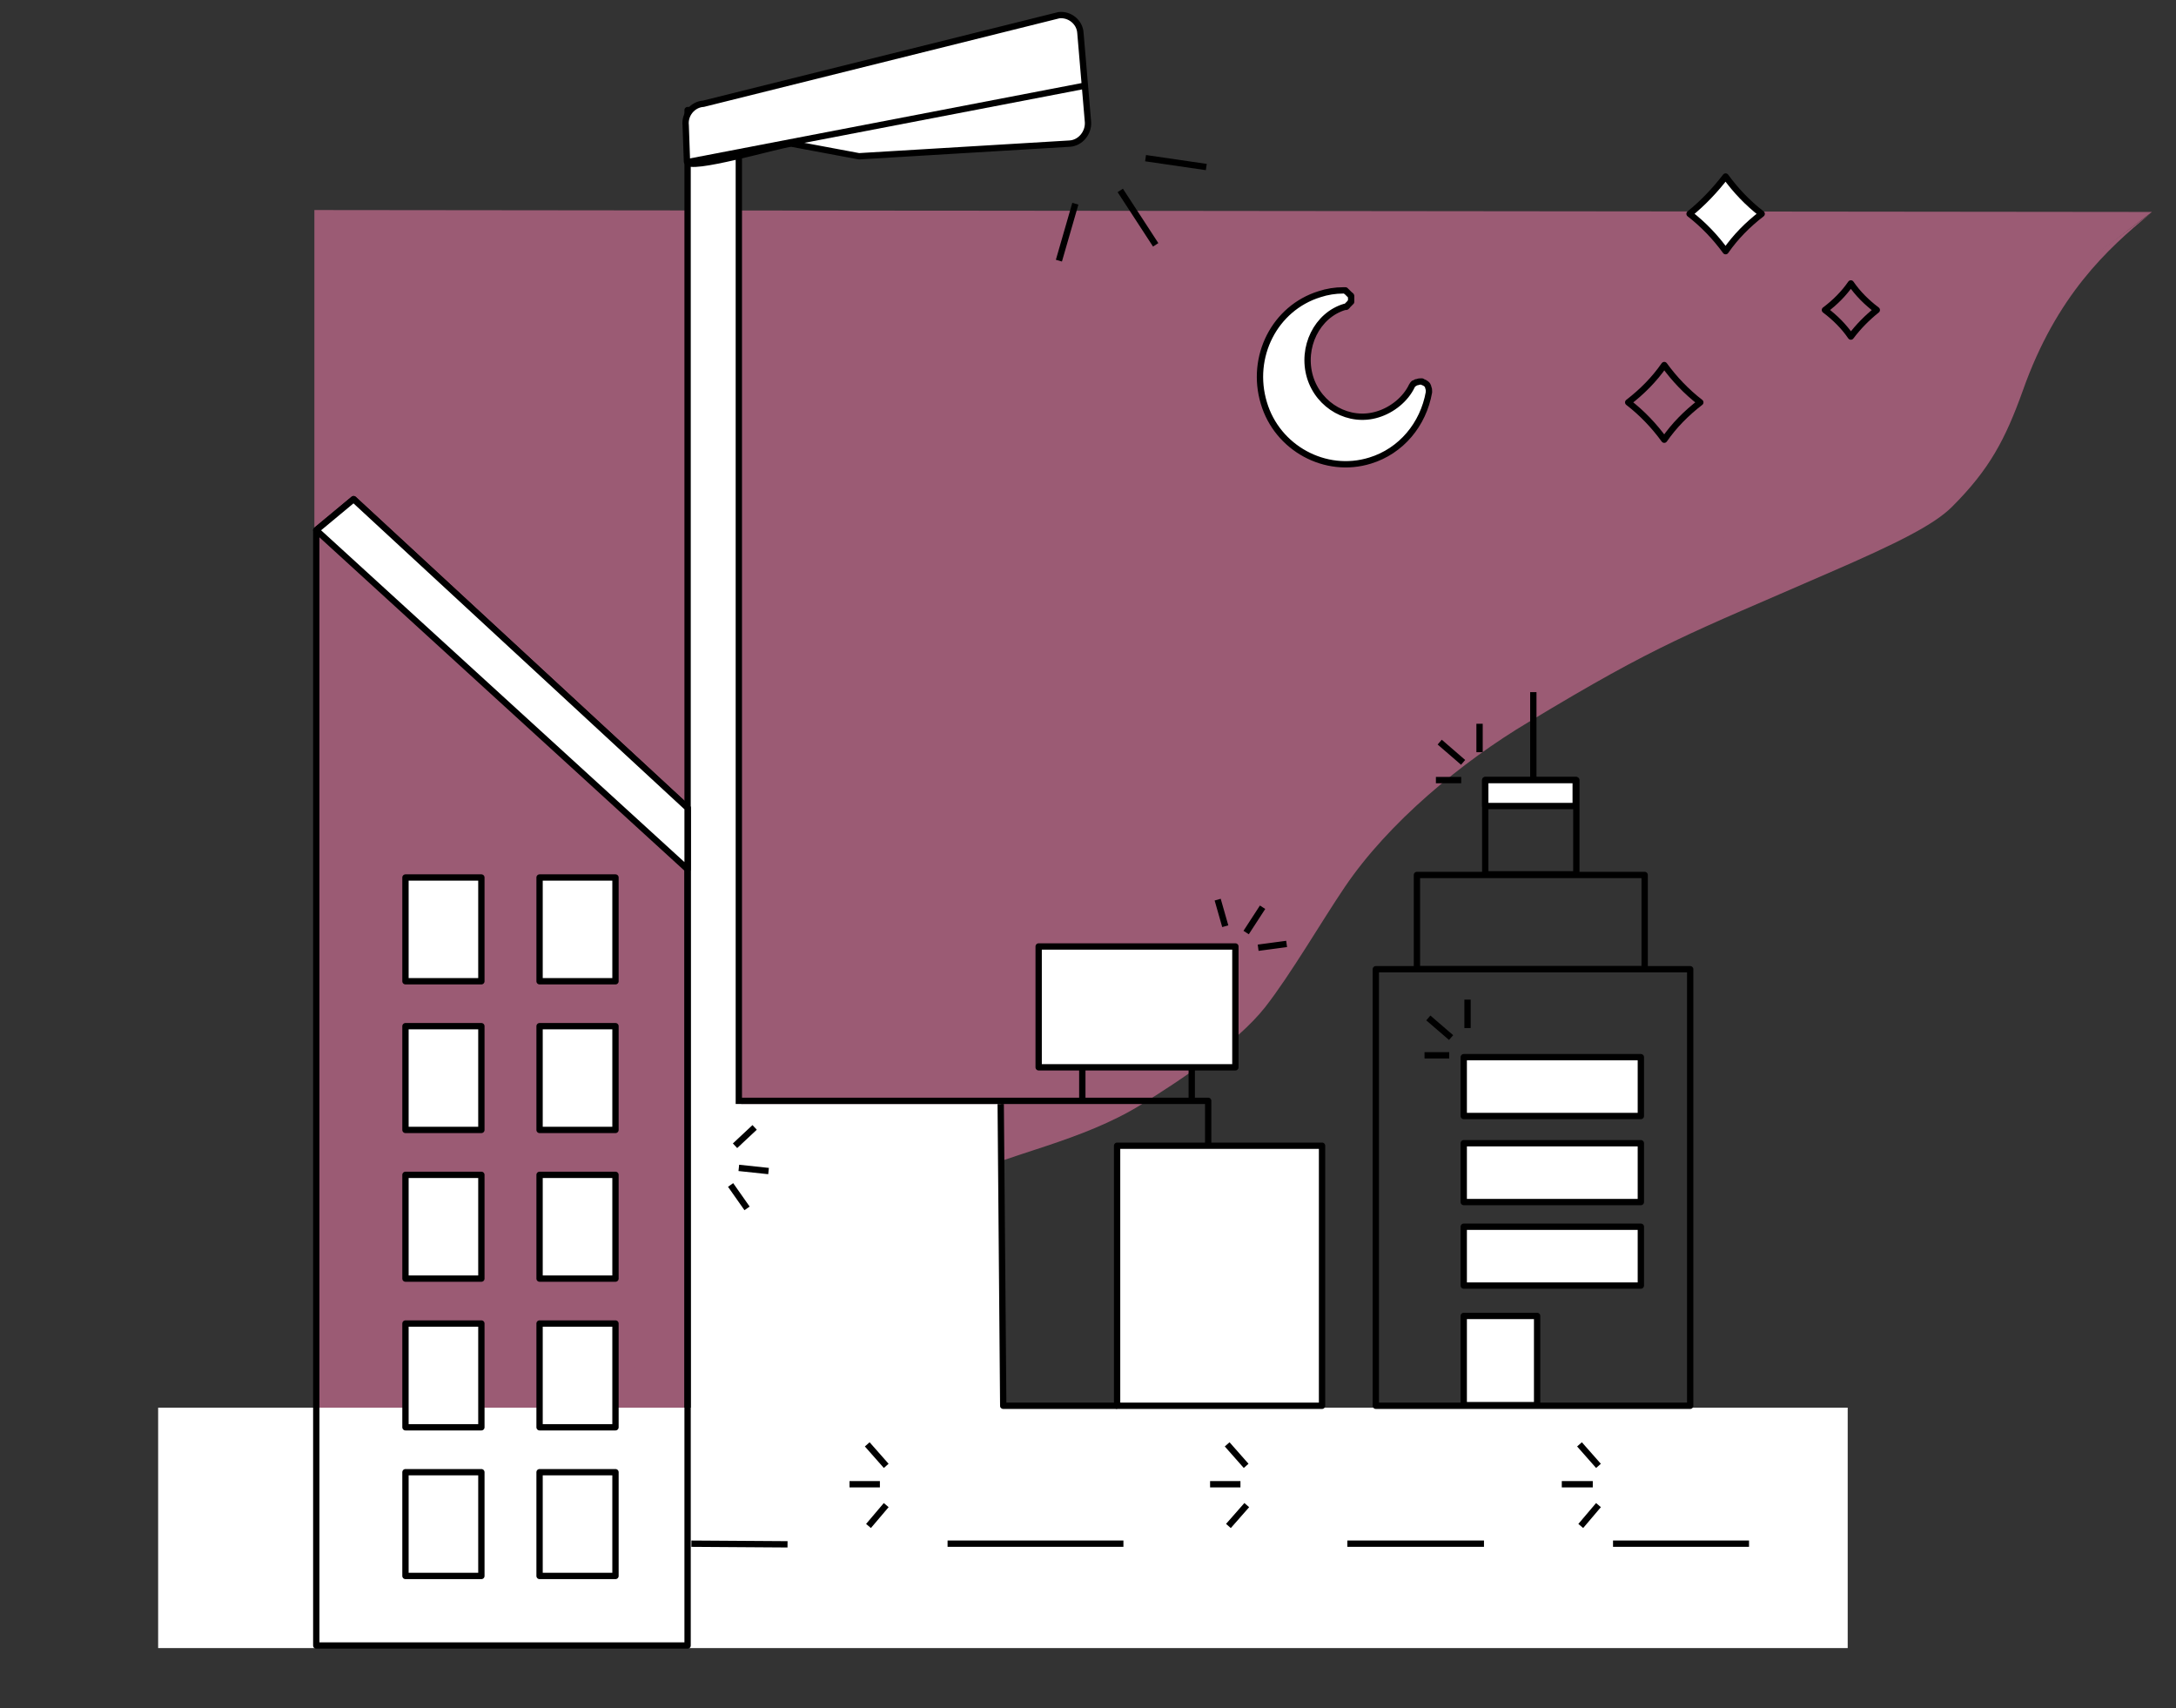 <?xml version="1.0" encoding="utf-8"?>
<!-- Generator: Adobe Illustrator 25.2.0, SVG Export Plug-In . SVG Version: 6.00 Build 0)  -->
<svg version="1.1" xmlns="http://www.w3.org/2000/svg" xmlns:xlink="http://www.w3.org/1999/xlink" x="0px" y="0px"
	 viewBox="0 0 344 270" style="enable-background:new 0 0 344 270;" xml:space="preserve">
<rect x="0" y="0" width="344" height="270" fill="#333333" stroke="none"/>
<style type="text/css">
	.st0{fill:#9B5B74;}
	.st1{fill:#FFFFFF;stroke:#000000;stroke-linejoin:round;stroke-miterlimit:3.864;}
	.st2{fill:#FFFFFF;}
	.st3{fill:none;}
	.st4{fill:none;stroke:#000000;stroke-linejoin:round;stroke-miterlimit:3.864;}
</style>
<g id="Ebene_1">
	<g>
		<path class="st0" d="M53.3,245c27.9,3.1,55-14.2,71.2-37.2c3-4.3,5.8-8.8,9.7-12.3c4.5-4,10.2-6.4,15.7-8.8
			c10.1-4.5,21.1-6.3,30.5-12.1c6-3.7,15.2-9.8,19.6-15.4c4-5.1,9-13.7,12.6-19c6.9-10.2,18.5-19.8,29.1-26.1
			c20.5-12.4,25.3-13.9,47.3-23.5c11.1-4.8,16.8-7.7,19.6-10.5c5.9-5.9,8.4-10.6,11.2-18.4c5.3-15,13.4-22.4,20.1-27.9"/>
	</g>
	<polygon class="st0" points="49.7,254.8 49.7,33.2 340.2,33.5 	"/>
	<rect x="108.7" y="17.4" class="st1" width="8.1" height="235.1"/>
	<path class="st1" d="M125.1,22.7l10.7,2l33.3-2c1.7-0.1,3-1.7,2.9-3.4l-1.2-14.1c-0.1-1.7-1.7-3-3.4-2.8l-56.2,14
		c-1.7,0.1-3,1.7-2.8,3.4l0.2,5.7C108.6,27.2,123.4,22.8,125.1,22.7z"/>
	<rect x="115.7" y="174.5" class="st2" width="42.5" height="52.6"/>
	<rect x="115.7" y="174.5" class="st3" width="42.5" height="52.6"/>
	<rect x="25" y="222.5" class="st2" width="267.1" height="38"/>
	<polygon class="st4" points="50,260.1 50,83.8 55.9,78.9 108.7,127.7 108.7,260.1 61.8,260.1 	"/>
	<rect x="217.5" y="153.2" class="st4" width="49.7" height="69"/>
	<rect x="224" y="138.3" class="st4" width="36" height="14.9"/>
	<rect x="234.8" y="123.3" class="st4" width="14.4" height="14.9"/>
	<polyline class="st4" points="191,181 191,174 117.2,174 	"/>
	<line class="st4" x1="242.4" y1="123" x2="242.4" y2="109.4"/>
	<rect x="176.6" y="181.1" class="st1" width="32.4" height="41.1"/>
	<path class="st1" d="M216.6,72.8c4.9-1.5,8.4-5.7,9.3-10.8c0,0,0-0.1,0-0.1c0,0,0,0,0-0.1c0-0.2,0-0.3-0.1-0.5c0,0,0,0,0-0.1
		c-0.1-0.2-0.1-0.3-0.2-0.4c0,0,0,0,0,0c-0.1-0.1-0.2-0.2-0.4-0.3c-0.2-0.1-0.3-0.1-0.4-0.2c0,0-0.1,0-0.1,0c0,0-0.1,0-0.1,0
		c-0.2,0-0.3,0-0.5,0.1c0,0,0,0-0.1,0c-0.1,0-0.3,0.1-0.4,0.2c0,0,0,0-0.1,0c-0.1,0.1-0.2,0.2-0.3,0.4c-1,2.1-3.1,3.8-5.4,4.5
		c-4.5,1.4-9.3-1.3-10.7-5.9c-1.4-4.7,1.1-9.8,5.5-11.1c0,0,0.1,0,0.1,0c0,0,0.1,0,0.1,0s0.1,0,0.1-0.1c0,0,0.1,0,0.1-0.1
		c0,0,0.1-0.1,0.1-0.1c0,0,0.1-0.1,0.1-0.1c0,0,0.1-0.1,0.1-0.1s0.1-0.1,0.1-0.1s0-0.1,0.1-0.1c0,0,0-0.1,0.1-0.1c0,0,0-0.1,0-0.1
		c0,0,0-0.1,0-0.1s0-0.1,0-0.2c0,0,0,0,0-0.1c0,0,0,0,0,0c0,0,0-0.1,0-0.1c0,0,0-0.1,0-0.2c0,0,0,0,0,0s0,0,0-0.1c0,0,0-0.1-0.1-0.1
		s0-0.1-0.1-0.1c0,0-0.1-0.1-0.1-0.1c0,0-0.1-0.1-0.1-0.1s-0.1-0.1-0.1-0.1c0,0-0.1-0.1-0.1-0.1c0,0-0.1-0.1-0.1-0.1s-0.1,0-0.1-0.1
		s-0.1,0-0.1-0.1c0,0-0.1,0-0.1,0c0,0-0.1,0-0.1,0c-0.1,0-0.1,0-0.1,0c0,0-0.1,0-0.1,0c-1.2,0-2.5,0.2-3.7,0.6
		c-7.1,2.2-11,9.9-8.8,17.2C201.9,70.8,209.5,75,216.6,72.8z"/>
	<path class="st1" d="M272.8,27.9c1.6,2.2,3.5,4.2,5.7,5.9c-2.2,1.7-4.1,3.6-5.7,5.9c-1.6-2.2-3.5-4.2-5.7-5.9
		C269.2,32.1,271.1,30.1,272.8,27.9z"/>
	<path class="st4" d="M263.1,57.7c1.6,2.2,3.5,4.2,5.7,5.9c-2.2,1.7-4.1,3.6-5.7,5.9c-1.6-2.2-3.5-4.2-5.7-5.9
		C259.6,61.9,261.5,60,263.1,57.7z"/>
	<path class="st4" d="M292.6,44.8c1.1,1.6,2.5,3,4.1,4.2c-1.5,1.2-2.9,2.6-4.1,4.2c-1.1-1.6-2.5-3-4.1-4.2
		C290.1,47.8,291.5,46.4,292.6,44.8z"/>
	<rect x="231.4" y="167.1" class="st1" width="28" height="9.3"/>
	<rect x="231.4" y="180.7" class="st1" width="28" height="9.3"/>
	<rect x="231.4" y="193.9" class="st1" width="28" height="9.3"/>
	<line class="st4" x1="109.3" y1="244" x2="124.5" y2="244.1"/>
	<line class="st4" x1="149.8" y1="244" x2="177.6" y2="244"/>
	<line class="st4" x1="213" y1="244" x2="234.6" y2="244"/>
	<line class="st4" x1="255" y1="244" x2="276.5" y2="244"/>
	<g>
		<line class="st4" x1="232" y1="162.5" x2="232" y2="158"/>
		<line class="st4" x1="229.4" y1="164" x2="225.8" y2="160.9"/>
		<line class="st4" x1="229.1" y1="166.8" x2="225.2" y2="166.8"/>
	</g>
	<g>
		<line class="st4" x1="181.1" y1="25" x2="190.7" y2="26.4"/>
		<line class="st4" x1="177.1" y1="30.1" x2="182.7" y2="38.7"/>
		<line class="st4" x1="170" y1="32.2" x2="167.4" y2="41.2"/>
	</g>
	<g>
		<line class="st4" x1="198.9" y1="149.8" x2="203.4" y2="149.2"/>
		<line class="st4" x1="197" y1="147.4" x2="199.6" y2="143.4"/>
		<line class="st4" x1="193.7" y1="146.4" x2="192.5" y2="142.2"/>
	</g>
	<g>
		<line class="st4" x1="115.5" y1="187.3" x2="118.1" y2="191"/>
		<line class="st4" x1="116.8" y1="184.6" x2="121.5" y2="185.1"/>
		<line class="st4" x1="116.2" y1="181.1" x2="119.3" y2="178.2"/>
	</g>
	<g>
		<line class="st4" x1="140.1" y1="231.7" x2="137.1" y2="228.3"/>
		<line class="st4" x1="139.1" y1="234.6" x2="134.3" y2="234.6"/>
		<line class="st4" x1="140.1" y1="237.9" x2="137.3" y2="241.2"/>
	</g>
	<g>
		<line class="st4" x1="197" y1="231.7" x2="194" y2="228.3"/>
		<line class="st4" x1="196.1" y1="234.6" x2="191.3" y2="234.6"/>
		<line class="st4" x1="197.1" y1="237.9" x2="194.2" y2="241.2"/>
	</g>
	<g>
		<line class="st4" x1="252.7" y1="231.7" x2="249.7" y2="228.3"/>
		<line class="st4" x1="251.8" y1="234.6" x2="246.9" y2="234.6"/>
		<line class="st4" x1="252.7" y1="237.9" x2="249.9" y2="241.2"/>
	</g>
	<g>
		<line class="st4" x1="233.9" y1="118.9" x2="233.9" y2="114.4"/>
		<line class="st4" x1="231.3" y1="120.5" x2="227.6" y2="117.3"/>
		<line class="st4" x1="231" y1="123.3" x2="227" y2="123.3"/>
	</g>
	<rect x="85.3" y="138.7" class="st1" width="12" height="16.4"/>
	<rect x="64.1" y="138.7" class="st1" width="12" height="16.4"/>
	<rect x="85.3" y="162.2" class="st1" width="12" height="16.4"/>
	<rect x="64.1" y="162.2" class="st1" width="12" height="16.4"/>
	<rect x="85.3" y="185.7" class="st1" width="12" height="16.4"/>
	<rect x="64.1" y="185.7" class="st1" width="12" height="16.4"/>
	<rect x="85.3" y="209.2" class="st1" width="12" height="16.4"/>
	<rect x="64.1" y="209.2" class="st1" width="12" height="16.4"/>
	<rect x="85.3" y="232.7" class="st1" width="12" height="16.4"/>
	<rect x="64.1" y="232.7" class="st1" width="12" height="16.4"/>
	<rect x="164.2" y="149.6" class="st1" width="31.1" height="19.1"/>
	<line class="st4" x1="171.1" y1="174.1" x2="171.1" y2="168.7"/>
	<line class="st4" x1="188.4" y1="174.2" x2="188.4" y2="168.7"/>
	<rect x="231.4" y="208" class="st1" width="11.6" height="14.1"/>
	<rect x="234.8" y="123.3" class="st1" width="14.3" height="4.1"/>
	<polygon class="st1" points="50,83.8 108.7,137.4 108.7,127.7 55.9,78.9 	"/>
	<polyline class="st4" points="158.2,174.5 158.6,222.2 176.6,222.2 	"/>
	<line class="st4" x1="108.8" y1="25.6" x2="171.2" y2="13.6"/>
</g>
<g id="Layer_1">
</g>
</svg>
